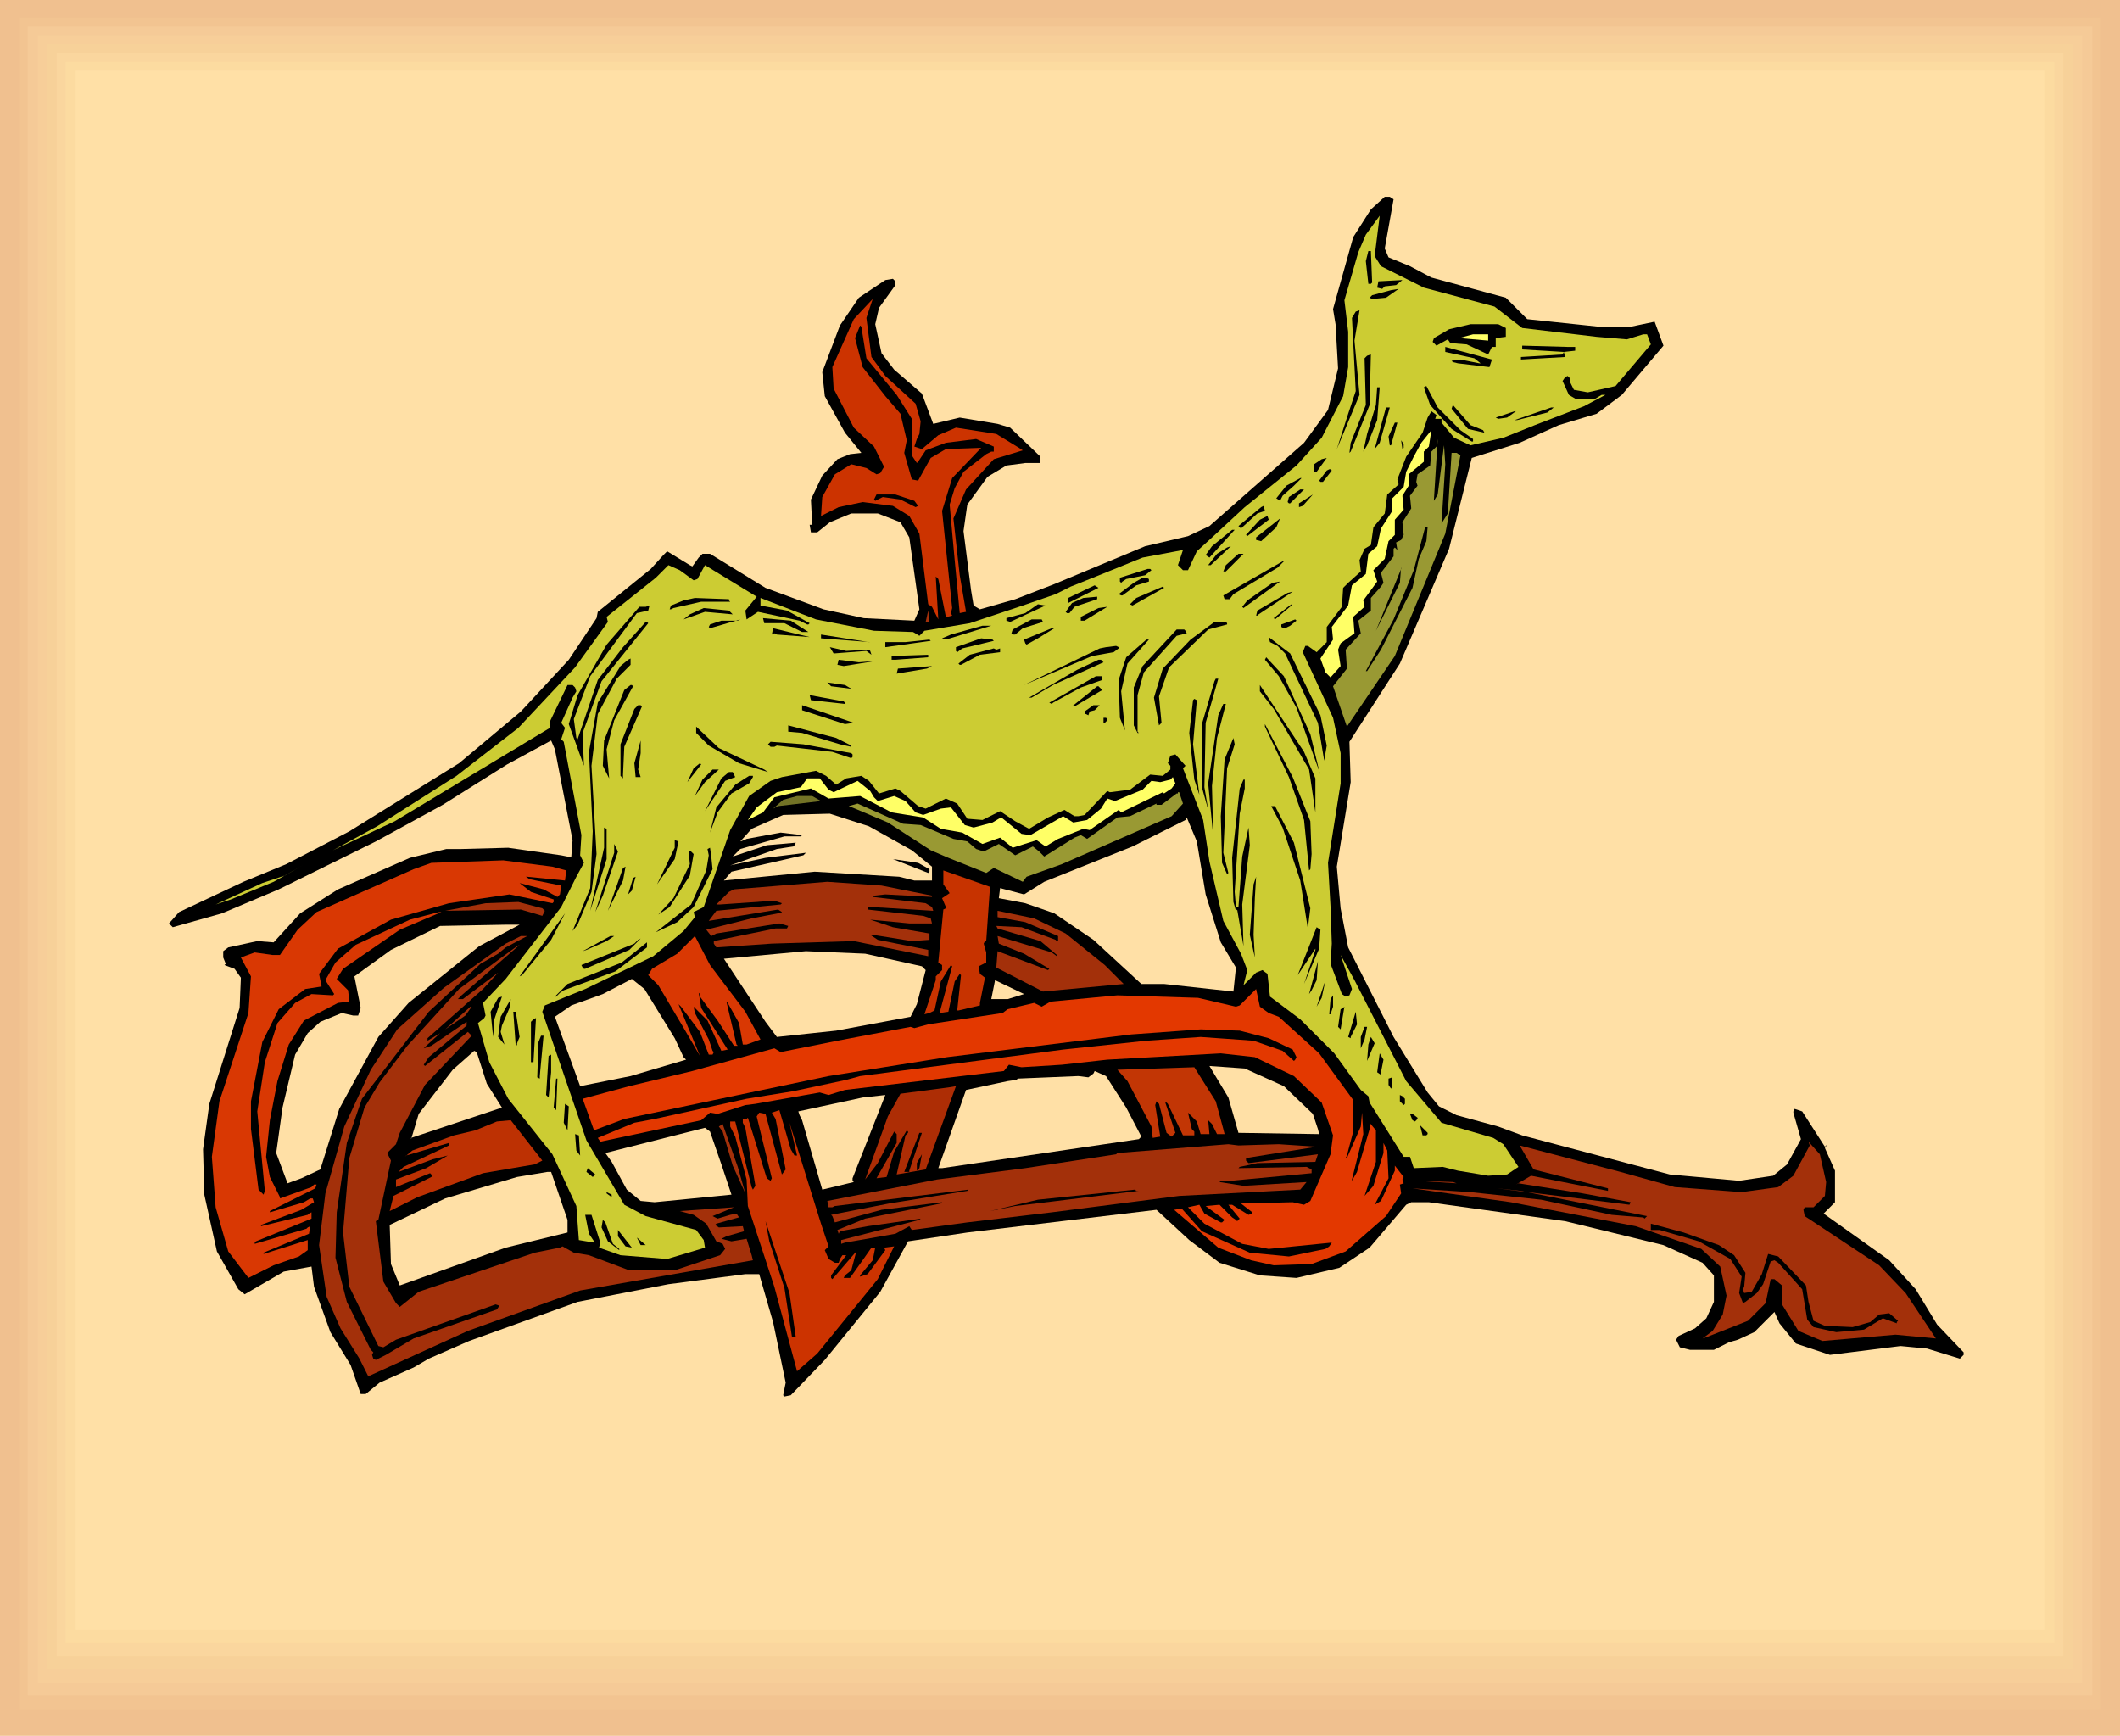 <svg xmlns="http://www.w3.org/2000/svg" fill-rule="evenodd" height="4.584in" preserveAspectRatio="none" stroke-linecap="round" viewBox="0 0 1681 1376" width="5.599in"><style>.brush1{fill:#f0c08f}.pen1{stroke:none}.brush9{fill:#000}.brush10{fill:#cc3}.brush11{fill:#c30}.brush12{fill:#ff6}.brush13{fill:#993}.brush14{fill:#a3300a}.brush16{fill:#d93803}</style><path class="pen1 brush1" d="M0 0h1681v1376H0V0z"/><path class="pen1 brush1" d="M7 7h1667v1358H7V7z"/><path class="pen1" style="fill:#f2c491" d="M15 14h1651v1341H15V14z"/><path class="pen1" style="fill:#f5ca97" d="M22 21h1637v1323H22V21z"/><path class="pen1" style="fill:#f7ce99" d="M30 28h1621v1306H30V28z"/><path class="pen1" style="fill:#f7d199" d="M37 35h1607v1288H37V35z"/><path class="pen1" style="fill:#fad69e" d="M45 42h1591v1271H45V42z"/><path class="pen1" style="fill:#fcdba0" d="M52 49h1577v1253H52V49z"/><path class="pen1" style="fill:#ffe0a6" d="M60 56h1561v1236H60V56z"/><path class="pen1 brush9" d="m1105 158-7 39 3 7 17 7 17 9 59 16 17 17 57 6h25l19-4 7 19-33 39-20 15-30 9-31 14-38 12-18 72-39 91-40 62 1 32-11 67 3 33 6 31 36 71 27 44 9 11 14 7 33 9 19 7 83 22 34 9 55 5 27-4 11-9 11-20-6-21v-1l1-2 6 2 18 28 2-2-2 3 8 18v25l-9 9 52 37 21 23 17 28 21 22v2l-3 3-26-8-21-2-56 7-27-9-13-16-4-9-16 16-13 6-7 2-12 6h-19l-8-2-3-6 2-3 13-6 9-8 6-13v-21l-9-10-31-14-78-19-108-15h-14l-4 2-29 34-24 16-34 8-29-2-32-10-24-18-26-24-150 18-47 7-22 40-44 54-27 28-5 1-1-1 2-10-10-48-11-38h-11l-61 8-72 14-86 31-32 14-12 7-27 12-11 9h-4l-8-23-16-26-13-36-2-16-22 4-31 18-5-4-17-30-10-45-1-36 5-36 24-76 1-24-5-7-8-3 1-1-2-5v-5l4-3 23-5 13 1 21-23 30-19 57-25 29-7h12l37-1 42 6 5 1h3l1-13-14-72-3-7-35 19-51 32-53 29-77 38-45 19-39 11-3-3 8-9 51-24 34-14 50-26 87-54 49-41 38-41 22-33 1-5 42-34 10-11 3-3 18 11 2 1 5-7 3-3h6l44 27 46 17 32 7 40 2 4-9-8-57-7-12-18-7h-21l-17 7-10 8h-5l-1-6h2l-1-20 9-19 12-13 10-4 9-1-13-16-16-29-2-19 14-37 15-22 21-14 6-1 2 2v3l-13 18-3 13 5 23 10 13 22 19 6 16 3 8 21-5 30 5 10 3 24 23v5h-12l-15 2-15 9-16 22-3 21 6 47 2 12 5 3 28-8 31-12 72-30 34-8 17-8 75-66 19-26 8-33-2-35-2-12 16-57 14-22 11-10h4l3 2zM689 655l34 19 16 13v11h-14l-12-3-67-4-72 7 6-7 57-13 2-2-32 4-28 6 37-13 13-2 1-1 1-2-23 2-27 9 6-6 35-10h13l1-1-17-2-27 5-2 1-3 1 9-10 25-11 37-1 31 10zm329 206 23 22 4 12 1 4-64-1-8-28-15-25 28 2 31 14zm-62-152 12 38 12 20-2 19-55-6h-18l-38-35-31-21-23-8-21-4 1-8 19 5 16-10 70-28 42-21 1-2 8 19 7 42zm-93 145 4-3 1-2 9 4 16 25 12 23-2 2-156 23h-3l22-62 33-7 7-1 1-1 48-2 8 1zm-177-98 45 10 3 3-7 27-5 10-59 11-47 5-9-12-33-50 65-6 47 2zm-10 178v2l1 1-25 6-16-55-2-4-1-3 51-11 18-2-26 66zm-226 33v10l-49 12-84 30-7-17-1-31 44-21 57-17 24-4h3l13 38zm122-44 8 24-61 6-11-1-11-9-12-22-5-7 79-20 4 3 9 26zm-37-100 7 15 2 2-44 13-40 8-20-55 13-9 25-9 23-12 10 8 24 39zm-149 36 12 19-72 24v1l6-20 27-35 17-15 2 1 8 25zm23-126h3l-32 17-56 45-24 27-31 57-15 48-15 7-11 4-9-24 5-36 10-42 10-17 10-9 17-7 9 2h4l2-6-5-25 29-21 39-19 52-1h8zm390 59h-13l3-15 23 11-13 4z"/><path class="pen1 brush10" d="m1095 211 34 17 56 15 22 17 59 7 24 2 13-4h3l3 8-28 33-22 5-11-2-3-6v-3l-2-2-2 1-2 3 5 11 5 3h16l5-3h3l-17 9-39 15-25 10-26 6-13-6-10-12v-3h-5l1-3-4-3-3 5-4 12-13 19-7 18 1 4-9 8-2 15-9 11-2 14-5 3-4 9 1 9-10 9-4 4-1 15-12 16v12l-8 8-7-5h-2l-2 5 24 52 6 28v24l-10 63 2 35 1 29-1 16 9 24 3 2 3-1 2-5-8-24-1-3 11 20 41 80 28 33 41 12 8 5 12 18-9 6-15 1-24-4-12-3-23 1-3-9h-5l-27-43-1-5-6-5-21-29-27-27-24-18-2-18-4-3-5 2-10 10 3-12-5-13-14-26-11-47-5-33-16-41 2-2-8-9-4 1-2 6 2 2v3l-6 5-10-1-16 12-16 2-2-1-18 19-5 1h-3l-8-5-13 6-15 9-11-6-12-8-14 7-12-1-8-12-9-4-16 8-6-2-14-12-4-2-13 4-8-10-6-4-12 2-8 5-8-7-8-4-27 5-9 3-17 12-15 27-21 61-8 4 1 4-9 11-24 20-54 26-32 13-2 5 35 102 30 51 17 9 40 11 6 8 1 6-30 9-37-3-17-6 1-4-7-22h-5l3 15 4 6v1l-12-2-2-27-19-41-35-44-15-29-9-31 5-4 1-2-2-10 18-19 44-57 12-24 6-11-3-6 1-16-14-74-2-2 3-9-3-4 9-20 3-5-1-3-2-2h-4l-14 29v5l-123 74-49 23 35-19 63-40 49-38 45-48 26-36-1-4 39-31 10-10 9 4 11 8 3-1 6-11 41 25-9 11 1 7 9-6 33 7 6 3h1l1-1-18-10-21-4v-6l44 17 46 9 31 1 5 3 4-4 36-6 42-14 26-9 12-6 20-8 37-15 32-6-4 12 3 3 1 1h4l7-15 11-10 27-25 41-33 20-22 17-33 4-23v-28l-3-25 11-38 6-14 11-15-4 32 5 8z"/><path class="pen1 brush11" d="m691 283 11 15 24 22 4 14-1 10-2 4-2 6 6 2 13-11 14-6 32 5 18 11 3 2-23 7-22 24-10 23 5 45 5 29-5 1-4-42-4-44 4-13 7-13 18-14 4-2h2v-4l-14-6-24 3-16 6-6 9-1 1-4-6v-29l-12-19-24-29-4-25-1-1-4 10 6 23 18 23 12 14 5 21-2 10 6 21 5 1 10-18 12-7 28-1-23 24-8 26 8 77-1 4 1 2-4 1h-1l-6-30-2-2 2 34-5-10-3-2-7-56-8-14-13-8-24-3-19 4-14 7 1-15 10-18 13-8 12 3 8 5 3-1 3-5-8-16-16-15-16-31-1-17 17-38 15-16-5 15 4 31z"/><path class="pen1 brush9" d="m1088 224-1 1h-2l-2-18 2-8h2l1 25zm19 2-9 1-2 2-4-1 1-5 19-1-5 4zm-8 10-11 1-2-1 2-2 15-4 6-1-10 7zm-25 34 4 43-18 43 9-28 6-18-3-58 3-5 3-1-4 24zm120-10v7l-8 1v7h-3l-3 6-17-8-13-1-2-3-9 5-3-3 1-3 12-7 17-4h22l6 3z"/><path class="pen1 brush12" d="m1180 270-23-2 11-3h12v5z"/><path class="pen1 brush9" d="m1086 321-15 37-1 1 1-8 12-30-1-37 2-2 3-1-1 40zm95-30-25-3-4-1-1-1 7-1 15 3h1l-5-4-23-5v-4l37 10-2 6zm66-16h2v3l-9 1 1 4-35 2v-2l33-2 1-2-33-2v-3l36 1h4zm-155 58-8 20-3 5 3-14 7-23 1-14h2l-2 26zm48-10 18 18 10 7v2h-1l-16-10-9-10-8-9-5-14 2-1 9 17zm-46 28-4 5 9-33h3l-8 28zm82-10 1 2-13-3-13-16 1-3 14 16 10 4zm-73 12h-1l-1-7 5-11h2l-5 18zm92-22-7 1-2-1 15-5h1l-7 5zm32-4-24 6h-2l29-10h2l-5 4zm-502 70 3 4-2 1-12-6-14-2-6 3-1-1 2-4h15l15 5z"/><path class="pen1 brush12" d="M1129 358v8l-12 10v9l-5 8 1 11-7 8v12l-5 5-3 14-9 9 3 9-11 15 1 5-9 8 1 13-11 8-2 5 2 13-8 9-4-4-4-11 10-15-1-10 13-17 3-16 11-9 2-16 7-6 3-14 9-14v-10l9-9 2-12 6-12 6-11 8-10-2 13-4 4z"/><path class="pen1 brush9" d="m1113 355-1 1-1-7 2 3v3z"/><path class="pen1 brush13" d="m1137 397 3-5 5-39 1 15-3 47 5-8 3-48h4l3 2-12 62-40 97-38 56-11-32 11-14-1-15 12-13-2-10 10-8v-10l8-9 2-3-2-8 10-13v-6l1-1 2 2-1-6 4-2 2-4-1-10 7-11-1-10 6-8-1-3 1-6 10-7 1-11 4-4 1-6-3 48v1z"/><path class="pen1 brush9" d="M1044 374h-2v-6l6-4 4-1-8 11zm12-1-7 9h-2l-1-1 6-8 2-1h1l1 1zm-30 12-9 8-2 4-3-2 8-10 11-6h1l-6 6zm3 8-6 6h-1l-1-1 1-4 9-6h3l-5 5zm1 9v-3l11-7-8 9-3 1zm-27 3-6 2-12 11-1 1-2-2 18-15 2-1 1 4zm-14 20-1-1 11-12 6-3 1 3-17 13zm11 4-4-1v-2l19-15-3 7-12 11zm-41 13-3-2 5-7 16-13h2l-20 22zm-381 34 1 1h-23l-22 5-2 1h-1l1-3 10-4 9-2 27 1v1zm-63 4-1 4-9 2-37 50-13 34 2 15 1 1 16-47 20-26 18-20h1l1 1-37 46-15 41 1 26-12-33 7-23 23-40 26-30h5l3-1zm66 7-22-2-17 6 5-4 11-5 20 2 3 3zm379-39h-2l7-9 8-5 3-1-16 15zm171-19-6 14-5 23-25 49-11 17h-1l22-41 16-39 9-34h2l-1 11zm-159 24h-2l2-5 10-9h4l-14 14zm-59-1-5 4-15 3-3 2-1 1-1-1v-3l22-7h2l1 1zm-326 39-24 7-1-1 1-2 9-3h13l2-1zm54 10h-5l-14-7h-16l-1-4 22 2 14 9zm270-42v2l-10 3-11 8h-1l-2-1 12-9 7-4h3l2 1zm102-9-35 21-3 4h-4l-1-3 47-27h1l-5 5zm-166 28v-4l21-10 3 2-24 12zm-231 25-2-1-2 1 1-5 29 7-26-2z"/><path class="pen1 brush14" d="m734 493 2-9 1 9h-3z"/><path class="pen1 brush9" d="m898 480-2-1 5-5 21-9 1 1-25 14zm-28-5-18 6-4 5h-2l-1-1 5-7 9-4 11-1v2zm-69 18-3-1v-2l15-4 10-7 6 1-28 13zm-111 16-39-3v-3l38 6h1zm401-9 20-49v-2l-1 13-19 38zm-105-18-1-1 4-5 20-14 6-1-29 21zm-486 45-11 11-15 28-5 41 4 70-4 30-11 26-4 5 14-34 2-45-3-63 7-39 18-29 6-5 2-1v5zm360-35h-3v-3l14-7 7-1-18 11zm-110 15-3-1 7-3 25-7h7l-36 11zm77-14-16 5-6 5h-2l-1-1 1-3 15-8h8l1 2zm171-6-1 1h-1l1-4 24-14 4-1-27 18zm-309 28 1 1 1 3-4-3-26 2-3-5 13 3 18-1zm48-8 1 1-36 5v-4h16l19-2zm86-1-9 5-1-1-1-3 22-9h2l-13 8zm-35 2-25 6-4 3-1-1v-3l20-7 9 1 1 1zm223-17-1-1 10-8 4-3v1l-13 11z"/><path class="pen1 brush9" d="m502 544-15 27-6 23 2 23-5-10 1-20 16-40 5-4h1l1 1zm192-20-25 4-5-1 1-4 16 2 13-1zm42-3-26 2h-3v-3l29-1v2zm57-7v3l-16 2-15 8h-1l-1-1 9-7 19-5 2 1 3-1zm180-20v1l-15 4-31 30-8 23 2 21-2 2-4-22 7-23 22-23 19-14h9l1 1z"/><path class="pen1 brush9" d="m940 500 1 2-8 2-26 29-5 18v29l1 1h-1l-3-6v-30l7-17 27-29h6l1 1zm83-4-4 2h-1l-2-1v-2l11-4 1 1-5 4zm-288 34-24 4 1-4 27-2-4 2z"/><path class="pen1 brush9" d="m894 526-5 22 3 31-4-10-1-30 6-18 16-14h2l-17 19zm-7-13v1l-4 3-17 3-54 23 60-29 5-1 8-1 2 1zm-212 33-16-2-3-3 14 2 5 3zm-166 14-14 32-1 22v3l-2-2v-25l11-28 3-3h2l1 1zm538 7 5 24-2 12-5-30-26-55-6-6-6-3-1-4 17 13 24 49zm-172-42-40 18-17 10h-2l38-22 17-8h2l2 2zm-205 32v1l-27-3-1-4 27 5 1 1zm0 17-34-11v-4l41 14-7 1zm204-35-17 6-22 12-1 1-2-1 37-21h5v3zm165 43 7 29 1 3-19-53-14-25-11-13 1-2 14 15 21 46zm-433 28 3 2-23-7-24-14-10-10v-5l18 17 36 17zm-100 0 2 6h-4l-1-11 5-18v10l-2 13zm368-63-22 13h-2l20-16h1l3 3zm-199 44v1l-9-2-30-9-11-1v-5l38 10 12 6zm281-18-1 51 3 18-5-18v-50l10-34 1-2h2l-10 35zm-281 24 1 1v2l-1 1-15-5-44-5-2 1h-3l-2-2 2-2 26 2 38 7zm368 20v27l-5-34-28-48-11-14v-5l35 53 9 21zm-175-54-4 1-1 3-2-1h-1v-2l7-5h5l-4 4zm78 27 5 40-4-12-4-37 3-26 1-1 2 1-3 35zm-401 30 5-11 5-4 1 1-11 14zm333-50v1l-2 2h-1v-4h2l1 1z"/><path class="pen1 brush9" d="m965 585-4 38 1 40-4-42 8-54 4-9h2l-7 27zm-406 35-8 11 6-13 8-8h5l-11 10zm24-4-8 3-16 24 13-26 6-5h3l2 4zm14 0-3 5-14 8-11 15-6 16 5-20 15-18 11-7h3v1z"/><path class="pen1 brush13" d="m935 628 3 9-9 10-87 38-28 10-3 4-23-11-6 4-30-12-14-6-34-22-26-11-5-2 7-2 36 16 14 1 26 11 11 2 7 6 6 2 12-6 13 9 14-7 5 4 4 4 24-15 5-2 5 3 24-17 10-1 21-10v1h4l12-9h1v-1h1z"/><path class="pen1 brush12" d="m657 626 4 2 19-9 10 8 3 5 3 3 13-4 9 4 8 9 6 2 14-5 8-1 11 14 7 2 15-4 5-3 2-1 16 13 7 1 26-15 8 5 11-2 11-9 5-8 6 2 22-9 7-7 7 1 8-2 2-2 2 5-3 4-6 4-1-1-33 16-2-2-23 16-5-1-20 8-10 6-7-5-19 6-10-8-14 5-16-9-17-3-14-9-25-4-25-13-25 2-14-8-29 7-9 12-12 6 7-10 16-12 19-4 5-7h10l7 9z"/><path class="pen1 brush9" d="m1039 651 1 26-1 12-1 1-4-40-12-34-19-40v-2l22 42 14 35zm-66-42-3 67 4 16-1 1-4-9-1-37 3-45 7-17 1 5-6 19z"/><path class="pen1" style="fill:#737326" d="m651 635-34 4-4 2 8-7 11-3h12l7 4z"/><path class="pen1 brush9" d="m481 681-13 41 11-50v-16l2 1v24z"/><path class="pen1 brush10" d="m183 713-12 4 37-17 18-6 14-8-23 13-34 14z"/><path class="pen1 brush16" d="m438 687 11 3-1 8-30-3h-1l3 2 25 5-1 7-2 2-11-6-19-5 9 7 18 6v2l-1 1-34-7-48 7-46 13-42 23-15 20 2 10-13 2-21 16-13 26-9 47v22l6 48 4 4 1-3-6-63 6-39 10-31 14-16 13-7 17 1 1-1-7-11 8-14 16-14 43-20 23-6h2l-33 14-45 31-5 8 9 9 1 9-9 1-27 14-12 19-9 29-6 31-3 29 3 16 8 16v1l25-9 2-2h2l-1 3-36 18v1l27-8 5-3h2l1 3-10 6-32 12v1l37-9 1-1 2-1v5l-44 18-1 1v1l41-12 1-1 2-1-1 6-36 15v1l35-11v8l-7 5-20 7-20 10-16-21-10-35-3-40 6-44 23-70 2-29-8-15 11-4 14 2h6l14-20 15-14 77-34 14-5 57-2 39 5z"/><path class="pen1 brush9" d="m478 710-6 13 15-47v-7l3 6-12 35zm57-29-14 20 14-29v-6l3 1-3 14zm452-56-4 20-4 62 1 12h2l3-40 5-23 1 14-6 47 1 33-5-29-1 1-2-7-1-35 6-55 3-7h1v7zm-437 52-3 17-16 25-9 6 12-13 13-27-1-11 2 1 2 2zm14 2 1 10-15 30-13 12-17 8 28-22 12-27 2-12-1-5 2-1 1 7zm-70 19-11 22-1 2 12-34 2-1-2 11zm7 8-3 3 4-13 2-1-3 11zm525-38 13 52-2 16-6-38-14-42-9-17h3l15 29z"/><path class="pen1 brush14" d="m430 720 2 2-2 4-17-5-60 1 32-6 26-1 19 5z"/><path class="pen1 brush9" d="M737 689v2l-1 1-28-11 20 3 9 5z"/><path class="pen1 brush14" d="m699 702 40 8v1l-37-2-9 1-1 1 42 5 5 3 1 3-49-3h-3v2l44 5 6 2 1 4h-18l-31-3 18 6 29 5v5l-14 1-31-5h-2l6 4 40 8v5l-59-12-65 2-44 3-2-3v-2l49-10h9l1-2-7-2-50 8-2 1-2 1-4-5 36-9 21-4h2l1-1-3-2-55 9 6-8 51-5 1-1-6-2-43 3h-3l10-10 4-2 74-6 43 3z"/><path class="pen1 brush9" d="m414 773-2 1 36-50-11 21-23 28z"/><path class="pen1" style="fill:#c73300" d="M782 746h-1l-1 2 2 7v8l-6 3 1 6 4 3-4 20v2l-17 4h-1l3-28-1-1-4 6-5 24-7 1 10-37-1-1-8 13-5 23-4 2-4 1 9-27v-3l5-5v-4l-3-2 4-42 2-1v-1l-3-7 6-4-5-7v-11l37 13-3 43z"/><path class="pen1 brush14" d="m401 751-6 5-14 8-41 38-53 69-12 35-8 55-1 36 9 35 19 38 2 2-1 2 1 3 2 1 8-4 22-13 66-23 2-3-3-1-79 28-10 6-4-1-23-47-5-43 5-59 12-40 12-20 22-29 41-45 31-23 15-11 2-1-46 40-3 3h4l28-21-12 13-44 39v2l10-6-11 10-2 2 6-2 28-19v3l-30 25-4 6 1 1 34-27 3 3-37 39-20 38-3 9-5 5-2 2 3 6-10 47-2 1 6 48 10 17 3 3 15-12 92-31 20-4 2-1 9 5 12 2 32 12h36l36-12 4-5-2-4-5-2-8-14-10-7-11-3 43-3-17 7 4 2 10-3 5-1 2 3-18 5-1 1 3 2 19-1 1 4-14 4-2 1-2 1 8 2 12-2 4 13 1 4-137 24-89 32-79 36-7-14-15-24-11-25-6-41 5-41 15-53 21-45 21-32 37-33 49-35 12-6h5l-17 9z"/><path class="pen1 brush9" d="m481 746-16 7-3 1 22-12h3l-6 4zm18 7-35 15h-1l-1-1-1-2 42-17 3-3 2-1-9 9zm-11 17-41 15-3 2-3 3h-1l10-10 43-17 20-16v4l-25 19z"/><path class="pen1 brush16" d="m591 802 12 22-11 4h-3l-3-17-9-16-1-1 8 34 1 1h-3l-13-20-14-19v-2l-1-1 2 12 21 33-5 1-11-24-11-11 1 5 11 21 3 9 1 1-1 2h-3l-7-18-15-20-2-2 17 41-14-24-19-32-8-8 3-5 20-12 14-14 12 23 28 37z"/><path class="pen1 brush9" d="m994 741 1 18-4-18 3-40 2-6-1 17-1 29z"/><path class="pen1 brush14" d="m845 740 31 25 12 12 3 3-64 6-37-19 1-13 40 15 1-1-20-12-20-8-1-6 43 13 4 3v-1l-13-11-34-10-1-2 20 1 27 10 1 1h1v-4l-26-11-22-4v-5l29 6 25 12z"/><path class="pen1 brush9" d="m392 808-1 14-2-20 6-11 3-1-6 18zm6 5-1 5 3 10-5-6 2-16 8-14-1 7-6 14z"/><path class="pen1 brush14" d="m369 805-16 11 20-18h1l-5 7z"/><path class="pen1 brush9" d="m412 822-2 5v1l-1 2-2-28h2l3 20zm11 20h-2v-32l2-2 2-1-2 35zm623-90-12 28 9-27v-1l-14 21 15-38 3 2-1 15zM428 853v2l-2-1 1-28 2-5h2l-3 32zm612-68-2 3 7-26-1 15-4 8zm-603 65-2 20-2-2 2-31 2-1v14z"/><path class="pen1" style="fill:#e33800" d="m826 798 7-4 53-5 64 2 30 7 3-1 13-13 3 14 7 5 8 3 32 29 27 37v25l-5 19-1 2h1l11-25 1-11 1 17-9 36v1l4-7 10-34v-5l5 6v25l-9 27 7-8 8-26v-8l3 6 1 22-11 21 5-3 11-24v-4l7 9-1 2 1 3-3 1 1 7-12 18-32 28-27 10-30 1-18-4-26-10-35-30 6-1 16 18 38 17 31 3 29-6 3-2 2-3-50 5-21-4-30-16-13-13 9-2 4 7 13 7h1l2-2-15-11 11-1 10 10 3 2 1 1 2-2-9-11h3l13 8 3-1v-1l-9-7 41-1 9 2 5-3 16-37 2-15-9-26-22-21-31-15-27-3-90 5-36 4-32 2-10-2-4 5-126 15-13 4-7-2-51 9-8 1-22 7-6-1-7 6-61 13-19 4-2-3 29-12 16-3 73-16 37-6 42-9 11-3 161-21 66-7 43-3 42 3 23 8 9 8 1-1 1-2-3-6-19-9-23-6-31-1-55 4-146 18-94 15-162 34-24 9-9-25 37-10 50-12 65-18 5 3 45-9 58-11 3 1 11-3 59-9 4-3 21-5 4 2 2 1z"/><path class="pen1 brush9" d="m1044 798 7-21-3 14-4 7zm-603 82-2-2 2-23h1l-1 25zm614-76h-1l1-12 2-3v9l-2 6zm8 12-2-2 2-14 2-1 1-1-3 18zm-613 80-3-6 1-15 3 2-1 19zm621-74v1l-2-1 6-20 1 10-5 10z"/><path class="pen1" style="fill:#bd3103" d="m430 920-6 3-41 7-52 19-22 11 3-12 30-15 1-1-2-2-27 11v-6l24-9 17-10-12 3-27 10 4-4 36-17v-2l-34 10-1 1 6-5 33-12 17-4 17-7 11-1 25 32z"/><path class="pen1 brush9" d="m1082 824-3 7v-9l3-8h2l-2 10z"/><path class="pen1" style="fill:#ad2d05" d="m734 927-23 4 7-31 2-2v-1l-1-1-10 17-6 20-8 1 16-28v-7l-2-2-13 25-10 13 18-50 10-18 38-5 6-1-24 66z"/><path class="pen1 brush9" d="m1084 841 1-13 2-6 3 5-6 14zm-624 75-3-4-1-13 3 1 1 16z"/><path class="pen1" style="fill:#c23605" d="m964 873 6 22 1 4h-6l-4-8-3-3 1 11h-7l-3-10-7-7 3 13 2 2v3h-9l-12-25-1-1h-1l8 24-3 3-4-3-6-23-2-2-1 3 4 25-6 1-1-9-19-36-8-9 61-2 17 27z"/><path class="pen1 brush11" d="m620 931 3-4-8-40-3-5 3-1 3-1 9 31 3 5h2l-6-26 25 80 6 18-3 3 3 7 5 3h3l1-3 2-3h3l-12 16v2l1 1 19-22-4 15-5 4-1 2h5l10-14 7-10h3l-2 10-10 12v1l6-2 14-19-1-2 8-1-13 26-48 59-16 14-18-67-21-64-1-21-9-34-4-8v-4h4l13 52 1 2 2-3-8-46-2-4v-3h3l1-1 15 48 3 2 1-2-12-49 2-3 5 1 13 48z"/><path class="pen1 brush14" d="m591 946-10-22-8-27-3-4 3-2 12 34 6 21z"/><path class="pen1 brush9" d="M1095 850v2l-3-2 2-15 3 5-2 10zm-625 83-5-4 1-3 6 5-2 2zm251-5v1h-4l12-31h2l-10 30zm383-67-1 2-2-3v-5l3-1v7zm10 10v4l-1 1-3-3v-5l2 1 2 2zm-629 76v2l-4-3v-1l2 1 2 1zm242-19v-6l4-7-2 11-2 2zm397-42v1l-2 2-2-1-2-5h2l4 3z"/><path class="pen1 brush14" d="m982 908 32-1 30 2-56 9v2l2 2 55-7-2 6-46 1-14 3-1 1 54-1 4 2v3l-64 6h-8l-1 1 19 3 50-3-5 6-96 5-101 13-67 8-44 6-2-3-11 6-34 6-6 1-3 1v-3l62-16 1-1-42 6-22 4-1 2-1-3 22-9 60-12 1-1-48 6-37 10-2-5-1-1 46-9 62-10 1-1-106 13-2 1h-3l-1-5 87-17 70-9 72-11 1-1 88-7 8 1z"/><path class="pen1 brush9" d="m486 986 5 4v1l-9-7-5-11 1-6 2 2 6 17zm646-87-1 1h-3l-2-8 6 6v1zm-636 89-6-8v-5l11 14-5-1zm135 72h-3l-6-39-12-37-3-16 19 57 5 35zm-123-73-3-6 7 6h-4zm393-43h2l-65 8-33 4-20 4 38-9 77-8 1 1z"/><path class="pen1 brush14" d="m1328 941 53 4 29-4 12-9 13-24-1-3 9 10 5 22-1 11-9 9h-7l-1 2 1 5 59 39 21 22 24 36-32-3-58 5-19-8-13-21v-15l-6-5h-3l-4 19-14 14-33 13-3 1 8-6 8-13 3-15-5-23-15-14-52-18-99-19-78-11 46 3 56 6 56 12 24 2h1l1 1 2-2-100-20-19-2 105 13 1-2-38-7-51-8-2 1 12-7 61 12v-2l-59-15-11-19 80 21 43 12z"/><path class="pen1 brush14" d="m1155 938-32-2 29 1 3 1z"/><path class="pen1 brush9" d="m1363 987 12 8 9 14-1 11-1 2 1 3 6-1 8-14 5-16 8 2 22 23 2 13 4 15 9 4 22 1 14-4 7-6 8-1 7 6-1 1v1l-11-4-15 9-22 2-18-4-5-6-4-24-19-21-3-2-3 1-6 18-5 7-9 7-2 1-3-8 2-13-9-14-25-14-31-9h-7v-5l26 7 28 10z"/></svg>

